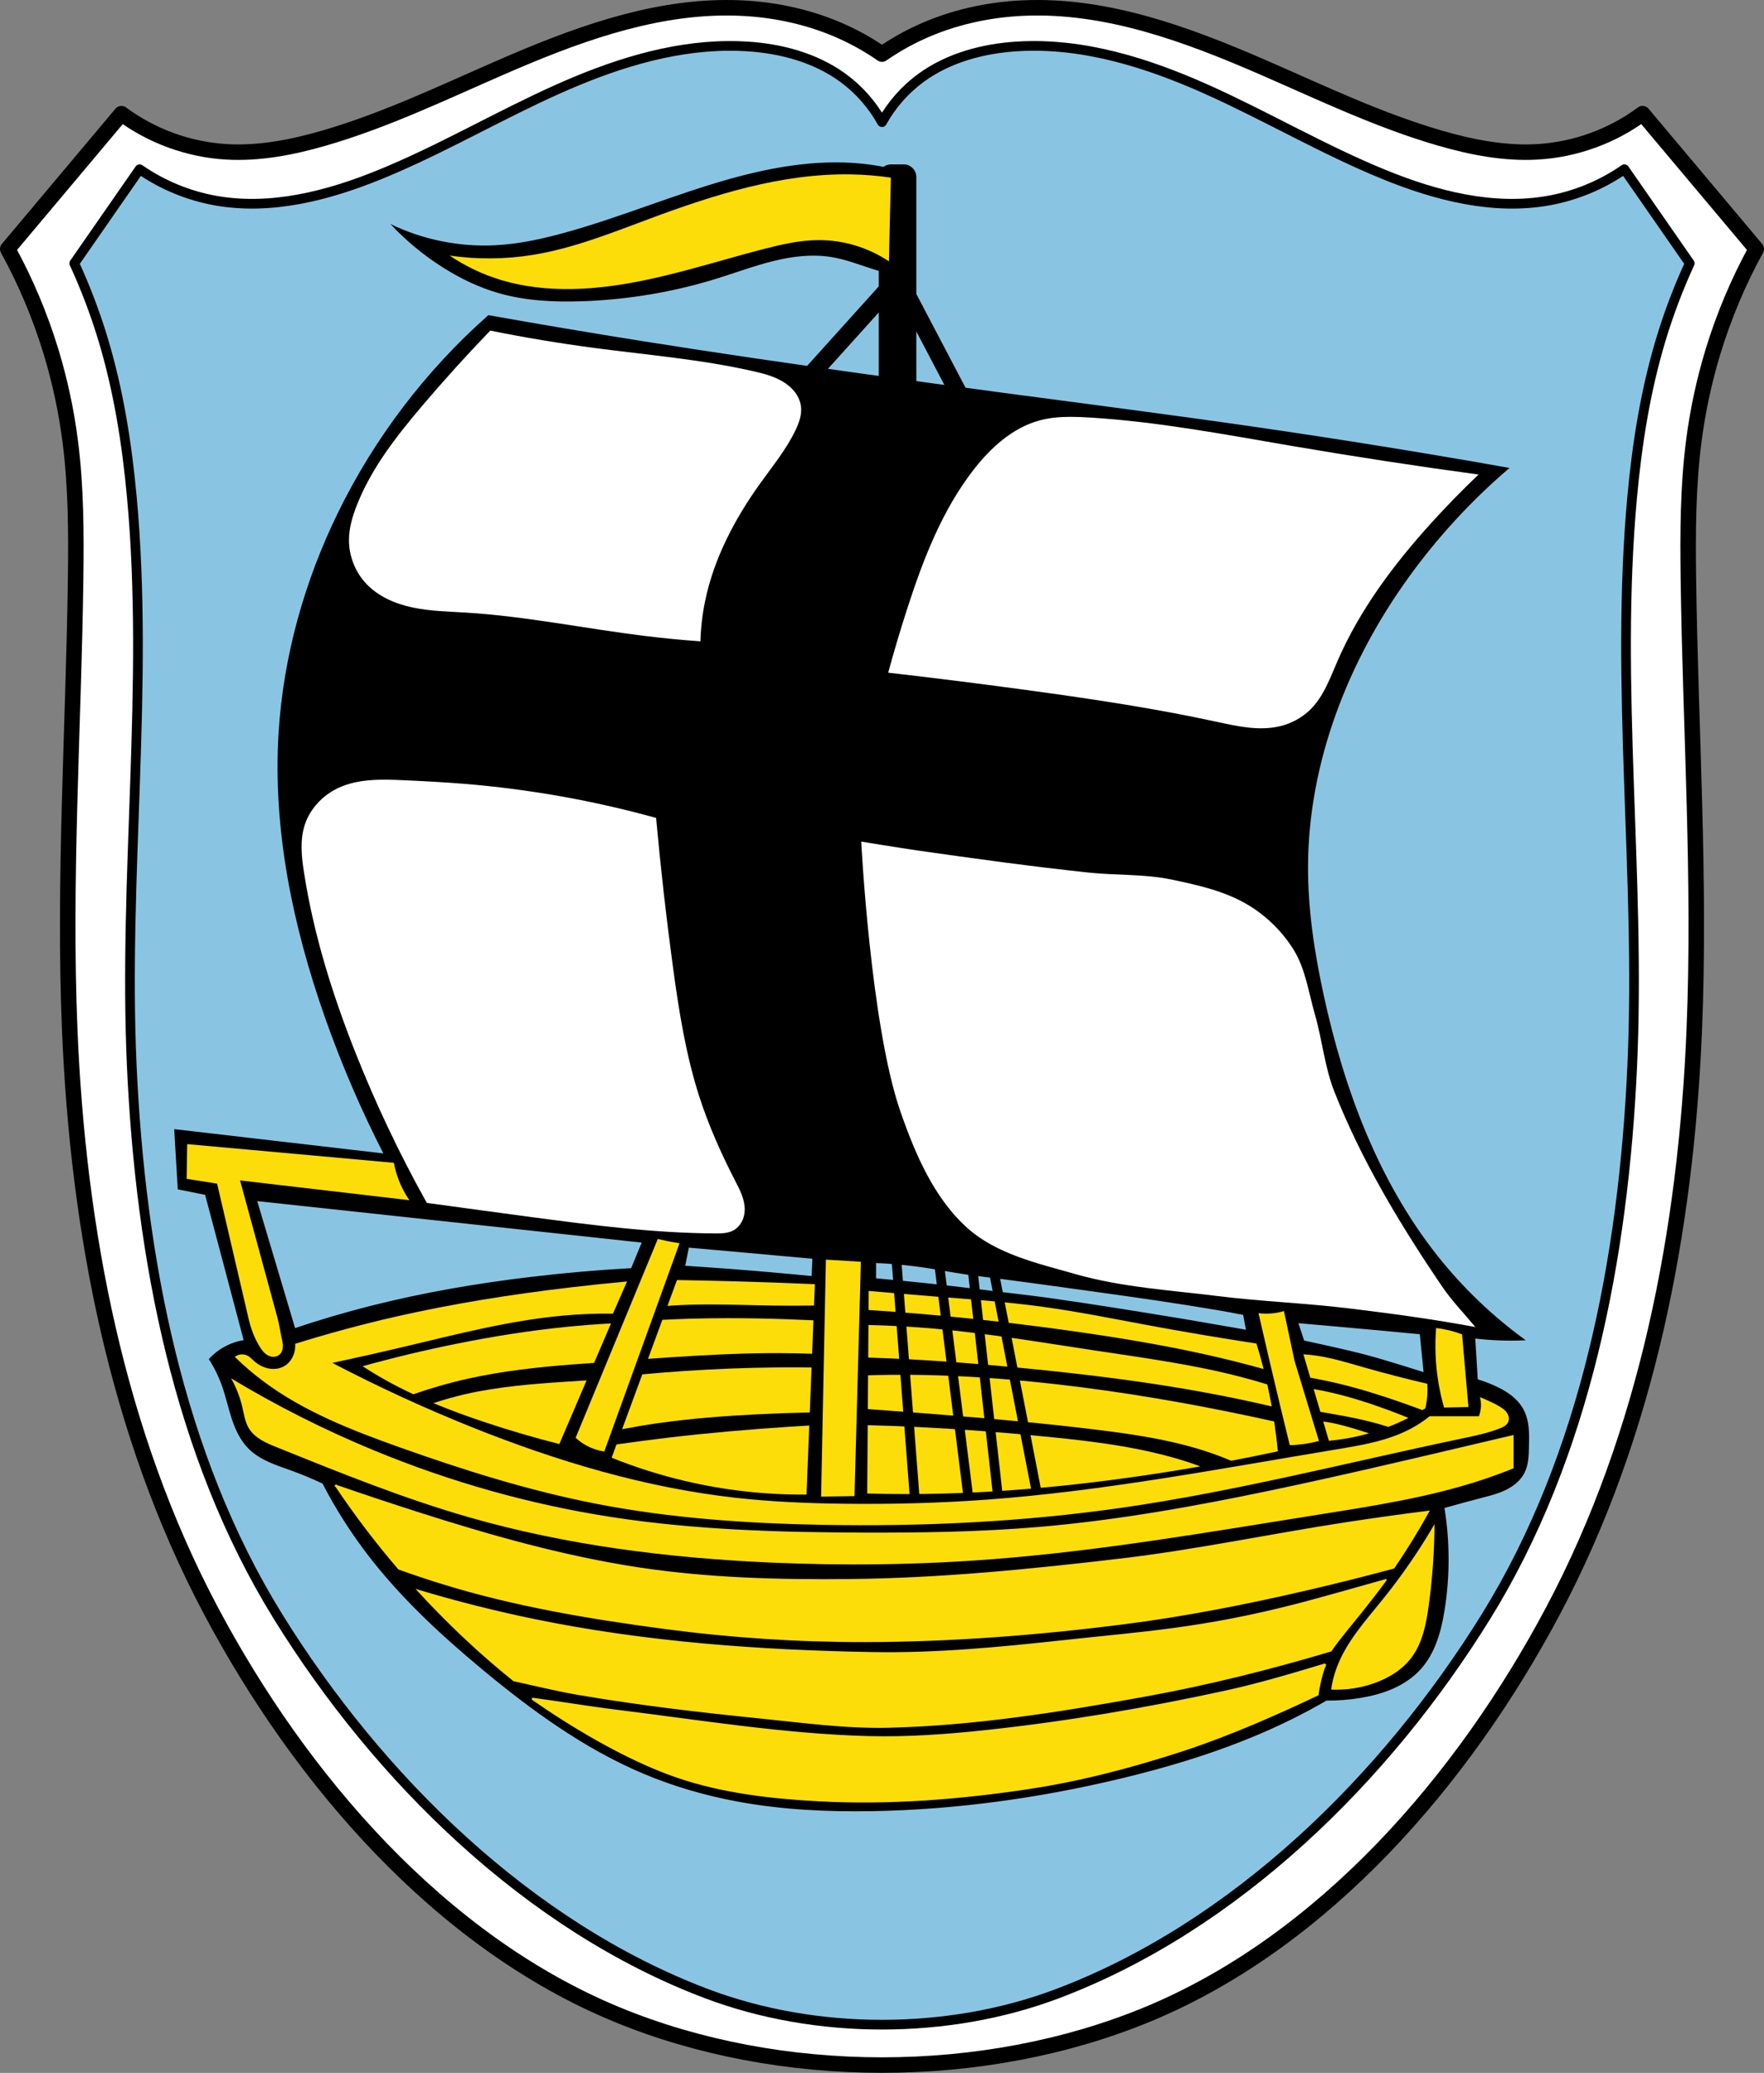 <?xml version="1.0" encoding="UTF-8" standalone="no"?>
<svg
   xmlns:dc="http://purl.org/dc/elements/1.1/"
   xmlns:cc="http://creativecommons.org/ns#"
   xmlns:rdf="http://www.w3.org/1999/02/22-rdf-syntax-ns#"
   xmlns:svg="http://www.w3.org/2000/svg"
   xmlns="http://www.w3.org/2000/svg"
   xmlns:sodipodi="http://sodipodi.sourceforge.net/DTD/sodipodi-0.dtd"
   xmlns:inkscape="http://www.inkscape.org/namespaces/inkscape"
   viewBox="0 0 910.562 1070.036"
   version="1.1"
   id="svg991"
   sodipodi:docname="Wappen_von_Hainsfarth.svg"
   inkscape:version="0.92.5 (2060ec1f9f, 2020-04-08)"
   width="910.562"
   height="1070.036">
  <rect x="0" y="0" width="910.562" height="1070.036" fill="#808080" stroke="none"/>
  <defs
     id="defs995">
    <inkscape:path-effect
       effect="spiro"
       id="path-effect1223"
       is_visible="true" />
    <inkscape:path-effect
       effect="spiro"
       id="path-effect1218"
       is_visible="true" />
    <inkscape:path-effect
       effect="spiro"
       id="path-effect1213"
       is_visible="true" />
    <inkscape:path-effect
       effect="spiro"
       id="path-effect1209"
       is_visible="true" />
    <inkscape:path-effect
       effect="spiro"
       id="path-effect1167"
       is_visible="true" />
    <inkscape:path-effect
       effect="spiro"
       id="path-effect1162"
       is_visible="true" />
    <inkscape:path-effect
       effect="spiro"
       id="path-effect1158"
       is_visible="true" />
    <inkscape:path-effect
       effect="spiro"
       id="path-effect1127"
       is_visible="true" />
    <inkscape:path-effect
       effect="spiro"
       id="path-effect1119"
       is_visible="true" />
    <inkscape:path-effect
       effect="spiro"
       id="path-effect1115"
       is_visible="true" />
    <inkscape:path-effect
       effect="spiro"
       id="path-effect1111"
       is_visible="true" />
    <inkscape:path-effect
       effect="spiro"
       id="path-effect1106"
       is_visible="true" />
    <inkscape:path-effect
       effect="spiro"
       id="path-effect1102"
       is_visible="true" />
    <inkscape:path-effect
       effect="spiro"
       id="path-effect1073"
       is_visible="true" />
    <inkscape:path-effect
       effect="spiro"
       id="path-effect1069"
       is_visible="true" />
    <inkscape:path-effect
       effect="spiro"
       id="path-effect1031"
       is_visible="true" />
    <inkscape:path-effect
       effect="spiro"
       id="path-effect1026"
       is_visible="true" />
    <inkscape:path-effect
       effect="spiro"
       id="path-effect1022"
       is_visible="true" />
    <inkscape:path-effect
       effect="spiro"
       id="path-effect983"
       is_visible="true" />
    <inkscape:path-effect
       effect="spiro"
       id="path-effect978"
       is_visible="true" />
    <inkscape:path-effect
       effect="spiro"
       id="path-effect973"
       is_visible="true" />
    <inkscape:path-effect
       effect="spiro"
       id="path-effect968"
       is_visible="true" />
    <inkscape:path-effect
       effect="spiro"
       id="path-effect963"
       is_visible="true" />
    <inkscape:path-effect
       effect="spiro"
       id="path-effect959"
       is_visible="true" />
    <inkscape:path-effect
       effect="spiro"
       id="path-effect921"
       is_visible="true" />
    <inkscape:path-effect
       effect="spiro"
       id="path-effect916"
       is_visible="true" />
    <inkscape:path-effect
       effect="spiro"
       id="path-effect911"
       is_visible="true" />
    <inkscape:path-effect
       effect="spiro"
       id="path-effect907"
       is_visible="true" />
    <inkscape:path-effect
       effect="spiro"
       id="path-effect2521"
       is_visible="true" />
    <inkscape:path-effect
       effect="spiro"
       id="path-effect2504"
       is_visible="true" />
    <inkscape:path-effect
       effect="spiro"
       id="path-effect2499"
       is_visible="true" />
    <inkscape:path-effect
       effect="spiro"
       id="path-effect2494"
       is_visible="true" />
    <inkscape:path-effect
       effect="spiro"
       id="path-effect2490"
       is_visible="true" />
    <inkscape:path-effect
       effect="spiro"
       id="path-effect2450"
       is_visible="true" />
    <inkscape:path-effect
       effect="spiro"
       id="path-effect2332"
       is_visible="true" />
    <inkscape:path-effect
       effect="spiro"
       id="path-effect2328"
       is_visible="true" />
    <inkscape:path-effect
       effect="spiro"
       id="path-effect1500"
       is_visible="true" />
    <inkscape:path-effect
       effect="spiro"
       id="path-effect1468"
       is_visible="true" />
    <inkscape:path-effect
       effect="spiro"
       id="path-effect1468-0"
       is_visible="true" />
    <inkscape:path-effect
       effect="spiro"
       id="path-effect1500-8"
       is_visible="true" />
    <inkscape:path-effect
       effect="spiro"
       id="path-effect2328-1"
       is_visible="true" />
    <inkscape:path-effect
       effect="spiro"
       id="path-effect2332-4"
       is_visible="true" />
    <inkscape:path-effect
       effect="spiro"
       id="path-effect2450-2"
       is_visible="true" />
  </defs>
  <sodipodi:namedview
     pagecolor="#ffffff"
     bordercolor="#666666"
     borderopacity="1"
     objecttolerance="10"
     gridtolerance="10"
     guidetolerance="10"
     inkscape:pageopacity="0"
     inkscape:pageshadow="2"
     inkscape:window-width="1920"
     inkscape:window-height="1046"
     id="namedview993"
     showgrid="false"
     inkscape:zoom="0.74109665"
     inkscape:cx="455.28117"
     inkscape:cy="535.01795"
     inkscape:window-x="-11"
     inkscape:window-y="-11"
     inkscape:window-maximized="1"
     inkscape:current-layer="svg991"
     inkscape:snap-midpoints="true"
     inkscape:snap-smooth-nodes="true"
     inkscape:snap-nodes="false"
     fit-margin-top="0"
     fit-margin-left="0"
     fit-margin-right="0"
     fit-margin-bottom="0" />
  <path
     style="fill:#ffffff;stroke:#000000;stroke-width:8;stroke-linecap:round;stroke-linejoin:round;stroke-miterlimit:4;stroke-dasharray:none;stroke-opacity:1"
     d="m 374.574,4.002 c -40.201,0.127 -79.261,14.779 -116.293,30.91 -29.915,13.031 -59.48,27.223 -90.814,36.326 -16.48,4.788 -33.599,8.157 -50.73,7.131 C 97.322,77.206 78.288,70.268 62.68,58.664 L 4,128.521 c 9.255,16.864 16.758,34.687 22.354,53.092 4.606,15.149 7.92,30.689 9.926,46.395 3.014,23.598 3.076,47.468 2.746,71.256 -1.074,77.469 -6.244,154.952 -3.035,232.361 4.293,103.569 24.231,208.089 72.797,299.666 46.351,87.401 118.469,170.977 209.572,208.588 84.374,34.833 189.47,34.833 273.844,0 91.103,-37.611 163.221,-121.186 209.572,-208.588 48.566,-91.577 68.504,-196.097 72.797,-299.666 3.208,-77.41 -1.962,-154.893 -3.035,-232.361 -0.33,-23.787 -0.268,-47.658 2.746,-71.256 2.006,-15.706 5.32,-31.246 9.926,-46.395 5.595,-18.405 13.099,-36.228 22.354,-53.092 l -58.68,-69.857 c -15.608,11.604 -34.642,18.542 -54.057,19.705 -17.131,1.026 -34.25,-2.343 -50.73,-7.131 -31.334,-9.103 -60.9,-23.295 -90.814,-36.326 -39.501,-17.207 -81.308,-32.73 -124.348,-30.738 -18.281,0.846 -36.472,4.914 -53.092,12.574 -6.829,3.147 -13.382,6.893 -19.561,11.178 -6.178,-4.285 -12.732,-8.03 -19.561,-11.178 -16.62,-7.66 -34.811,-11.728 -53.092,-12.574 -2.69,-0.125 -5.375,-0.18 -8.055,-0.172 z"
     id="path1466-2"
     inkscape:connector-curvature="0"
     sodipodi:nodetypes="ssssccccccsaasccccccsscscccss" />
  <path
     style="fill:#89c5e3;fill-opacity:1;stroke:none;stroke-width:5;stroke-linecap:round;stroke-linejoin:round;stroke-miterlimit:4;stroke-dasharray:none;stroke-opacity:1"
     d="m 375.655,23.695 c -30.43,0.249 -60.345,10.041 -88.236,22.561 -30.776,13.815 -59.978,31.049 -91.213,43.795 -26.928,10.989 -56.383,18.63 -85.01,13.492 C 97.194,101.03 83.749,95.467 72.065,87.351 l -33.734,48.576 c 5.841,12.681 10.805,25.766 14.844,39.131 8.025,26.56 12.368,54.118 14.898,81.748 8.922,97.437 -4.485,195.628 -0.057,293.373 4.477,98.824 23.881,200.952 75.508,284.318 51.736,83.543 129.409,160.019 221.35,194.701 56.392,21.272 124.42,21.272 180.812,0 91.941,-34.682 169.614,-111.158 221.35,-194.701 51.627,-83.367 71.031,-185.494 75.508,-284.318 4.428,-97.745 -8.977,-195.936 -0.055,-293.373 2.53,-27.63 6.873,-55.188 14.898,-81.748 4.038,-13.365 9.003,-26.45 14.844,-39.131 l -33.734,-48.576 c -11.683,8.116 -25.129,13.679 -39.131,16.191 -28.627,5.137 -58.081,-2.503 -85.01,-13.492 -31.234,-12.746 -60.436,-29.98 -91.213,-43.795 -30.776,-13.815 -64.019,-24.308 -97.695,-22.324 -17.706,1.043 -35.591,5.748 -49.928,16.191 -8.308,6.052 -15.27,13.942 -20.24,22.939 -4.971,-8.997 -11.932,-16.887 -20.24,-22.939 -14.336,-10.443 -32.22,-15.148 -49.926,-16.191 -3.157,-0.186 -6.311,-0.262 -9.459,-0.236 z"
     id="path1498-1-4"
     inkscape:connector-curvature="0"
     sodipodi:nodetypes="ccsscccccaaaacccccsscscccscc" />
  <rect
     style="opacity:1;fill:#000000;fill-opacity:1;fill-rule:evenodd;stroke:#000000;stroke-width:5;stroke-linecap:round;stroke-linejoin:round;stroke-miterlimit:4;stroke-dasharray:none;stroke-opacity:1;paint-order:stroke fill markers"
     id="rect2387-5"
     width="14.389"
     height="124.704"
     x="456.11"
     y="87.356"
     ry="3.773" />
  <path
     style="fill:#000000;stroke:#000000;stroke-width:9;stroke-linecap:round;stroke-linejoin:round;stroke-miterlimit:4;stroke-dasharray:none;stroke-opacity:1"
     d="m 466.072,148.232 35.05,66.779"
     id="path2389-2"
     inkscape:connector-curvature="0" />
  <path
     style="fill:#000000;stroke:#000000;stroke-width:9;stroke-linecap:round;stroke-linejoin:round;stroke-miterlimit:4;stroke-dasharray:none;stroke-opacity:1"
     d="m 407.778,205.419 53.866,-59.769"
     id="path2391-6"
     inkscape:connector-curvature="0" />
  <path
     style="fill:none;stroke:#000000;stroke-width:5;stroke-linecap:round;stroke-linejoin:round;stroke-miterlimit:4;stroke-dasharray:none;stroke-opacity:1"
     d="m 375.655,23.695 c -30.43,0.249 -60.345,10.041 -88.236,22.561 -30.776,13.815 -59.978,31.049 -91.213,43.795 -26.928,10.989 -56.383,18.63 -85.01,13.492 C 97.194,101.03 83.749,95.467 72.065,87.352 l -33.734,48.576 c 5.841,12.681 10.805,25.766 14.844,39.131 8.025,26.56 12.368,54.118 14.898,81.748 8.922,97.437 -4.485,195.628 -0.057,293.373 4.477,98.824 23.881,200.952 75.508,284.318 51.736,83.543 129.409,160.019 221.35,194.701 56.392,21.272 124.42,21.272 180.812,0 91.941,-34.682 169.614,-111.158 221.35,-194.701 51.627,-83.367 71.031,-185.494 75.508,-284.318 4.428,-97.745 -8.977,-195.936 -0.055,-293.373 2.53,-27.63 6.873,-55.188 14.898,-81.748 4.038,-13.365 9.003,-26.45 14.844,-39.131 l -33.734,-48.576 c -11.683,8.116 -25.129,13.679 -39.131,16.191 -28.627,5.137 -58.081,-2.503 -85.01,-13.492 -31.234,-12.746 -60.436,-29.98 -91.213,-43.795 -30.776,-13.815 -64.019,-24.308 -97.695,-22.324 -17.706,1.043 -35.591,5.748 -49.928,16.191 -8.308,6.052 -15.27,13.942 -20.24,22.939 -4.971,-8.997 -11.932,-16.887 -20.24,-22.939 -14.336,-10.443 -32.22,-15.148 -49.926,-16.191 -3.157,-0.186 -6.311,-0.262 -9.459,-0.236 z"
     id="path1498-1"
     inkscape:connector-curvature="0"
     sodipodi:nodetypes="ccsscccccaaaacccccsscscccscc" />
  <path
     transform="translate(1089.961,0.564)"
     style="fill:#000000;stroke:none;stroke-width:1px;stroke-linecap:butt;stroke-linejoin:miter;stroke-opacity:1"
     d="m -888.469,115.065 c 8.259,8.819 17.675,16.554 27.931,22.943 8.615,5.367 17.854,9.798 27.598,12.635 13.981,4.071 28.732,4.793 43.285,4.307 23.62,-0.789 47.14,-4.709 69.712,-11.712 9.676,-3.002 19.187,-6.569 29.019,-9.01 9.832,-2.44 20.111,-3.735 30.109,-2.1 6.646,1.087 13.006,3.438 19.401,5.547 5.163,1.703 10.375,3.256 15.628,4.655 l 1.33,-54.532 c -5.238,-1.464 -10.574,-2.576 -15.961,-3.325 -24.336,-3.384 -49.158,0.696 -72.82,7.315 -28.967,8.104 -56.777,19.984 -85.788,27.931 -11.535,3.16 -23.303,5.7 -35.246,6.318 -18.604,0.961 -37.434,-2.851 -54.199,-10.973 z"
     id="path2326-7"
     inkscape:connector-curvature="0"
     inkscape:path-effect="#path-effect2328-1"
     inkscape:original-d="m -888.46881,115.06492 c 0,0 17.7131,16.55839 27.9309,22.94324 8.58034,5.36164 17.83185,9.99267 27.5984,12.63541 13.99633,3.78728 28.7938,4.79472 43.28528,4.30706 23.54972,-0.79249 46.51342,-7.58452 69.71209,-11.71235 19.74411,-3.51315 39.09538,-12.03947 59.12804,-11.10967 6.71884,0.31185 12.94415,3.66244 19.4008,5.54704 5.2178,1.523 15.62801,4.65515 15.62801,4.65515 l 1.33004,-54.531766 c 0,0 -10.53364,-3.039188 -15.96052,-3.325108 -24.36167,-1.283519 -48.9474,2.290878 -72.81986,7.315237 -29.42866,6.193755 -56.62021,20.605507 -85.78778,27.930907 -11.57645,2.90741 -23.31094,6.45133 -35.24615,6.3177 -18.43179,-0.20637 -54.19925,-10.97285 -54.19925,-10.97285 z"
     sodipodi:nodetypes="caaaaaaccaaaac" />
  <path
     transform="translate(1089.961,0.564)"
     style="fill:#fcdd09;stroke:none;stroke-width:1px;stroke-linecap:butt;stroke-linejoin:miter;stroke-opacity:1;fill-opacity:1"
     d="m -857.878,131.358 c 8.164,5.518 17.166,9.794 26.601,12.635 11.603,3.494 23.795,4.807 35.911,4.655 33.942,-0.425 66.564,-12.092 99.421,-20.616 9.374,-2.432 18.912,-4.627 28.596,-4.655 12.81,-0.037 25.605,3.837 36.244,10.973 l 0.998,-43.226 c -6.828,-0.989 -13.718,-1.544 -20.616,-1.663 -35.735,-0.612 -70.584,10.467 -104.076,22.943 -19.714,7.344 -39.416,15.267 -60.184,18.621 -14.17,2.288 -28.69,2.401 -42.894,0.333 z"
     id="path2330-8"
     inkscape:connector-curvature="0"
     inkscape:path-effect="#path-effect2332-4"
     inkscape:original-d="m -857.87782,131.35795 c 0,0 17.18368,9.86434 26.60086,12.63541 11.57963,3.40738 23.84924,5.111 35.91117,4.65515 33.82107,-1.27819 66.14014,-14.45925 99.42072,-20.61567 9.49634,-1.75668 18.9597,-5.29499 28.59593,-4.65515 12.59503,0.83631 36.24367,10.97285 36.24367,10.97285 l 0.99754,-43.226398 c 0,0 -13.73752,-2.132738 -20.61567,-1.662554 -35.44221,2.422799 -69.73142,13.861502 -104.07588,22.943242 -20.30192,5.36846 -39.43293,15.40147 -60.18445,18.62061 -14.12939,2.19187 -42.89389,0.33251 -42.89389,0.33251 z"
     sodipodi:nodetypes="caaaaccaaac" />
  <path
     style="fill:#000000;stroke:#000000;stroke-width:1px;stroke-linecap:butt;stroke-linejoin:miter;stroke-opacity:1"
     d="M 252.238 163.217 C 220.207 191.579 193.802 226.271 174.996 264.699 C 157.636 300.174 146.732 338.928 144.301 378.348 C 141.231 428.117 151.635 477.969 168.197 525.002 C 176.763 549.326 186.981 573.068 198.758 596.01 L 90.447 583.426 L 92.244 613.537 L 106.291 616.35 L 126.4 692.186 C 124.095 692.527 121.829 693.132 119.66 693.984 C 115.41 695.654 111.539 698.286 108.424 701.625 C 111.191 705.993 113.458 710.676 115.166 715.557 C 117.094 721.066 118.304 726.801 120.141 732.342 C 121.977 737.883 124.521 743.337 128.648 747.465 C 131.588 750.404 135.226 752.563 139.014 754.275 C 142.801 755.988 146.763 757.282 150.67 758.701 C 156.163 760.697 161.565 762.946 166.85 765.441 C 173.53 778.384 181.36 790.733 190.219 802.295 C 207.264 824.541 227.979 843.72 249.543 861.619 C 274.895 882.662 301.885 902.282 332.236 915.1 C 347.812 921.677 364.149 926.402 380.773 929.48 C 403.702 933.726 427.119 934.841 450.434 934.424 C 493.267 933.657 535.951 927.74 577.621 917.797 C 608.053 910.535 638.098 901.077 666.156 887.236 C 672.409 884.152 678.555 880.852 684.582 877.348 C 690.449 877.405 696.32 876.954 702.109 876 C 707.873 875.05 713.583 873.593 718.92 871.217 C 724.257 868.841 729.224 865.522 733.121 861.17 C 740.421 853.016 743.451 841.932 745.178 831.125 C 747.98 813.584 747.941 795.593 745.062 778.064 C 751.696 776.175 758.353 774.364 765.029 772.633 C 769.161 771.561 773.335 770.508 777.164 768.623 C 780.993 766.738 784.506 763.925 786.449 760.125 C 788.527 756.06 788.631 751.312 788.734 746.748 C 788.806 743.583 788.899 740.409 788.6 737.258 C 788.3 734.106 787.596 730.958 786.152 728.141 C 784.617 725.146 782.284 722.605 779.617 720.553 C 776.95 718.5 773.95 716.916 770.871 715.557 C 768.094 714.33 765.241 713.278 762.332 712.41 L 760.984 690.389 C 765.28 690.91 769.598 691.255 773.922 691.424 C 777.997 691.583 782.078 691.585 786.152 691.43 C 769.502 679.217 754.495 664.767 741.66 648.592 C 710.909 609.836 693.294 562.11 682.785 513.766 C 678.032 491.897 674.623 469.631 674.695 447.252 C 674.868 393.561 695.378 341.11 726.828 297.594 C 741.643 277.095 758.879 258.347 778.062 241.865 C 735.48 234.301 692.777 227.408 649.977 221.191 C 605.842 214.781 561.608 209.09 517.398 203.215 C 493.12 199.989 468.849 196.708 444.592 193.328 C 407.094 188.104 369.627 182.644 332.236 176.699 C 305.53 172.453 278.861 167.958 252.238 163.217 z M 132.082 619.443 L 331.951 641.006 L 326.146 655.105 C 308.688 656.071 291.26 657.592 273.898 659.666 C 246.124 662.984 218.494 667.721 191.379 674.594 C 178.106 677.958 164.962 681.833 151.986 686.205 L 132.082 619.443 z M 355.172 643.494 L 419.861 649.299 L 419.445 659.252 C 405.223 657.851 390.984 656.607 376.734 655.52 C 368.859 654.919 360.982 654.366 353.1 653.861 L 355.172 643.494 z M 451.713 651.461 C 458.534 651.714 465.339 652.344 472.113 653.162 C 481.29 654.271 490.351 656.198 499.502 657.506 C 505.149 658.313 510.822 658.925 516.479 659.666 C 526.914 661.034 537.347 662.433 547.771 663.887 C 569.698 666.944 591.645 669.875 613.51 673.35 C 623.07 674.869 632.627 676.432 642.121 678.326 L 643.779 687.035 C 631.748 684.997 619.747 682.788 607.705 680.814 C 585.504 677.175 563.292 673.567 541.012 670.447 C 533.264 669.363 525.489 668.489 517.723 667.545 C 505.421 666.05 493.124 664.501 480.803 663.172 C 471.116 662.127 461.417 661.196 451.713 660.34 L 451.713 651.461 z M 669.49 682.473 C 669.49 682.473 697.414 684.925 711.371 686.205 C 718.698 686.877 733.348 688.277 733.348 688.277 L 735.422 709.012 C 735.422 709.012 715.336 702.596 705.15 699.889 C 694.457 697.047 672.807 692.424 672.807 692.424 L 669.49 682.473 z "
     id="path2448-2" />
  <path
     inkscape:connector-curvature="0"
     style="fill:#fcdd09;stroke:none;stroke-width:1px;stroke-linecap:butt;stroke-linejoin:miter;stroke-opacity:1;fill-opacity:1"
     d="m 448.416,666.39 -0.072,9.836 c 7.718,0.504 15.433,1.066 23.141,1.699 29.315,2.41 58.551,5.761 87.658,9.996 23.821,3.466 47.574,7.526 70.998,13.07 7.413,1.754 14.786,3.674 22.123,5.723 -1.12,-4.413 -2.335,-8.801 -3.67,-13.154 -19.188,-2.941 -38.328,-6.188 -57.412,-9.74 -17.567,-3.269 -35.098,-6.798 -52.801,-9.227 -18.709,-2.566 -37.563,-3.897 -56.389,-5.383 -11.197,-0.884 -22.389,-1.825 -33.576,-2.82 z m -0.129,17.576 -0.125,16.818 c 4.101,0.13 8.202,0.283 12.301,0.465 23.111,1.024 46.179,2.871 69.203,5.125 31.156,3.051 62.261,6.851 93.041,12.561 11.297,2.095 22.545,4.452 33.734,7.059 -0.593,-3.304 -1.239,-6.599 -1.951,-9.879 -0.106,-0.489 -0.225,-0.976 -0.334,-1.465 -4.558,-1.408 -9.146,-2.718 -13.764,-3.918 -24.634,-6.401 -49.932,-9.788 -75.1,-13.584 -27.544,-4.155 -55.04,-8.817 -82.787,-11.277 -11.381,-1.009 -22.796,-1.639 -34.219,-1.904 z m 20.424,25.713 c -3.091,-0.016 -6.182,-0.008 -9.273,0.027 -3.781,0.043 -7.562,0.128 -11.342,0.25 l -0.129,17.434 c 13.567,0.974 27.131,1.985 40.689,3.078 26.186,2.111 52.362,4.445 78.432,7.689 21.036,2.618 42.182,5.875 62.027,13.328 2.142,0.804 4.26,1.669 6.363,2.568 8.063,-1.536 16.111,-3.155 24.137,-4.875 -0.484,-5.15 -1.119,-10.287 -1.889,-15.402 -8.408,-1.871 -16.833,-3.665 -25.279,-5.359 -32.723,-6.565 -65.726,-11.801 -98.936,-15.123 -21.534,-2.154 -43.162,-3.501 -64.801,-3.615 z m -20.805,25.994 -0.26,35.291 c 13.495,0.377 27.003,0.377 40.498,0 32.856,-0.918 65.627,-4.068 98.166,-8.713 11.126,-1.588 22.226,-3.362 33.297,-5.299 -1.27,-0.465 -2.54,-0.928 -3.82,-1.365 -23.904,-8.165 -49.194,-11.335 -74.33,-13.842 -22.68,-2.262 -45.414,-4.024 -68.18,-5.127 -8.454,-0.41 -16.911,-0.717 -25.371,-0.945 z"
     id="path1207-2" />
  <path
     style="fill:none;stroke:#000000;stroke-width:5;stroke-linecap:round;stroke-linejoin:miter;stroke-miterlimit:4;stroke-dasharray:none;stroke-opacity:1"
     d="m 461.9,639.499 10.217,133.105 v 0"
     id="path2560-7"
     inkscape:connector-curvature="0"
     sodipodi:nodetypes="ccc" />
  <path
     style="fill:none;stroke:#000000;stroke-width:5;stroke-linecap:round;stroke-linejoin:miter;stroke-miterlimit:4;stroke-dasharray:none;stroke-opacity:1"
     d="m 484.037,646.594 15.893,126.861"
     id="path2562-6"
     inkscape:connector-curvature="0" />
  <path
     style="fill:none;stroke:#000000;stroke-width:5;stroke-linecap:round;stroke-linejoin:miter;stroke-miterlimit:4;stroke-dasharray:none;stroke-opacity:1"
     d="m 501.349,649.149 13.623,121.753"
     id="path2564-4"
     inkscape:connector-curvature="0" />
  <path
     style="fill:none;stroke:#000000;stroke-width:5;stroke-linecap:round;stroke-linejoin:miter;stroke-miterlimit:4;stroke-dasharray:none;stroke-opacity:1"
     d="M 512.417,653.406 535.122,770.333"
     id="path2566-2"
     inkscape:connector-curvature="0" />
  <path
     inkscape:connector-curvature="0"
     style="fill:#ffffff;stroke:none;stroke-width:1px;stroke-linecap:butt;stroke-linejoin:miter;stroke-opacity:1"
     d="m 253.074,170.66 c -12.156,12.598 -23.91,25.587 -35.232,38.939 -13.293,15.676 -26.179,32.167 -33.686,51.301 -2.212,5.638 -3.952,11.559 -4.018,17.615 -0.09,8.392 3.193,16.774 8.963,22.869 6.28,6.634 15.105,10.369 24.047,12.238 8.942,1.869 18.136,2.041 27.254,2.596 31.014,1.887 61.565,8.26 92.404,12.053 9.554,1.175 19.138,2.102 28.74,2.781 0.201,-7.06 1.03,-14.1 2.473,-21.014 4.591,-21.994 15.326,-42.322 28.432,-60.572 6.427,-8.949 13.498,-17.558 18.234,-27.506 1.797,-3.773 3.267,-7.902 2.781,-12.053 -0.311,-2.658 -1.427,-5.19 -3.025,-7.336 -1.598,-2.146 -3.668,-3.916 -5.938,-5.334 -4.665,-2.915 -10.089,-4.336 -15.451,-5.562 -27.01,-6.179 -54.737,-8.419 -82.205,-12.053 -18.018,-2.384 -35.956,-5.374 -53.773,-8.963 z m 299.678,44.512 c -5.437,-8.7e-4 -10.85,0.435 -16.086,1.844 -13.991,3.764 -25.316,14.116 -34.189,25.568 -16.1,20.78 -25.779,45.756 -33.895,70.76 -3.64,11.215 -7.01,22.516 -10.107,33.893 25.207,2.891 50.38,6.064 75.516,9.516 31.37,4.308 62.707,9.055 93.654,15.756 10.877,2.355 22.173,4.954 33,2.379 5.898,-1.403 11.446,-4.359 15.758,-8.621 6.831,-6.752 10.154,-16.162 13.975,-24.975 11.487,-26.499 29.065,-49.953 48.461,-71.354 7.814,-8.622 15.948,-16.955 24.379,-24.975 -32.39,-4.395 -64.703,-9.351 -96.922,-14.865 -34.445,-5.895 -68.881,-12.44 -103.762,-14.568 -3.247,-0.198 -6.519,-0.357 -9.781,-0.357 z M 199.637,402.478 c -8.655,-0.081 -17.304,0.647 -25.061,4.291 -8.014,3.765 -14.611,10.726 -17.307,19.16 -2.533,7.925 -1.591,16.502 -0.309,24.723 4.931,31.606 14.515,62.345 26.27,92.096 10.608,26.847 23.005,52.987 37.084,78.188 18.227,2.52 36.461,4.991 54.701,7.416 31.289,4.159 62.694,8.187 94.258,8.346 3.168,0.016 6.483,-0.042 9.271,-1.545 1.851,-0.997 3.352,-2.595 4.342,-4.449 0.99,-1.854 1.478,-3.957 1.529,-6.059 0.065,-2.684 -0.568,-5.348 -1.514,-7.861 -0.946,-2.513 -2.2,-4.896 -3.43,-7.283 -7.235,-14.05 -13.702,-28.531 -18.543,-43.574 -6.997,-21.742 -10.533,-44.429 -13.598,-67.062 -3.45,-25.479 -6.336,-51.035 -8.654,-76.643 -32.414,-8.981 -65.679,-14.887 -99.203,-17.615 -10.389,-0.845 -20.8,-1.386 -31.213,-1.854 -2.854,-0.128 -5.74,-0.246 -8.625,-0.273 z m 244.918,31.959 c 0,0 4.839,94.878 20.182,139.172 7.624,22.011 17.456,45.105 34.898,60.545 15.048,13.32 36.172,18.048 55.502,23.547 23.87,6.79 48.952,8.3 73.58,11.352 22.352,2.769 44.912,3.612 67.273,6.307 21.942,2.644 43.861,5.621 65.592,9.672 -5.784,-6.977 -12.152,-13.523 -17.238,-21.023 -21.491,-31.691 -41.529,-64.912 -55.579,-100.532 -5.022,-12.732 -6.209,-26.673 -10.015,-39.819 -3.249,-11.222 -4.813,-23.347 -10.932,-33.299 -5.606,-9.117 -13.609,-17.062 -22.703,-22.705 -12.089,-7.501 -26.513,-10.748 -40.443,-13.639 -14.021,-2.909 -28.569,-2.082 -42.809,-3.6 -29.369,-3.13 -58.639,-7.167 -87.877,-11.352 -9.831,-1.407 -29.432,-4.625 -29.432,-4.625 z"
     id="path905-0"
     sodipodi:nodetypes="csscsssscsssscscsccscscsscssscsscsccsscsccccscsscssscaaaaacaaaaaaaac" />
  <path
     inkscape:connector-curvature="0"
     style="fill:#fcdd09;stroke:none;stroke-width:1px;stroke-linecap:butt;stroke-linejoin:miter;stroke-opacity:1;fill-opacity:1"
     d="m 96.625,590.605 -0.275,17.92 15.715,2.48 16.266,69.752 c 1.149,4.929 2.88,9.739 5.516,14.061 0.601,0.985 1.232,1.956 1.992,2.824 0.76,0.868 1.655,1.635 2.693,2.139 0.925,0.449 1.964,0.681 2.99,0.605 1.026,-0.076 2.037,-0.469 2.801,-1.158 0.631,-0.568 1.079,-1.322 1.348,-2.127 0.269,-0.805 0.362,-1.661 0.342,-2.51 -0.04,-1.697 -0.519,-3.349 -0.863,-5.012 -0.647,-3.126 -1.091,-6.295 -1.93,-9.375 l -19.299,-70.854 87.396,10.201 c -2.244,-3.258 -4.1,-6.783 -5.516,-10.477 -1.094,-2.857 -1.925,-5.814 -2.48,-8.822 z m 242.934,48.957 -42.418,102.627 c 1.732,1.604 3.667,2.988 5.746,4.105 2.809,1.51 5.878,2.533 9.031,3.01 l 38.861,-107.553 c -2.107,-0.31 -4.207,-0.674 -6.295,-1.094 -1.649,-0.331 -3.291,-0.697 -4.926,-1.096 z m 86.754,10.674 -2.463,122.33 17.24,-0.273 3.285,-120.963 z m 236.451,26.545 c -1.699,0.508 -3.442,0.876 -5.201,1.096 -2.632,0.329 -5.304,0.329 -7.936,0 3.645,15.986 7.386,31.951 11.221,47.893 1.625,6.755 3.267,13.506 4.926,20.252 2.288,-0.061 4.573,-0.246 6.842,-0.549 2.768,-0.37 5.511,-0.917 8.209,-1.641 L 668.237,702.507 Z m 78.543,8.758 c -0.36,4.55 -0.451,9.122 -0.273,13.684 0.361,9.253 1.833,18.463 4.377,27.367 l 12.59,-0.273 -3.285,-37.492 c -2.319,-0.89 -4.697,-1.622 -7.115,-2.189 -2.074,-0.487 -4.176,-0.854 -6.293,-1.096 z m -0.822,101.258 c -7.864,13.504 -16.745,26.415 -26.545,38.588 -9.074,11.271 -19.139,22.253 -24.084,35.852 -1.288,3.541 -2.206,7.215 -2.736,10.945 7.508,0.335 15.08,-0.785 22.168,-3.283 7.533,-2.654 14.664,-7.001 19.43,-13.41 5.621,-7.56 7.473,-17.214 8.758,-26.547 1.923,-13.963 2.928,-28.051 3.01,-42.145 z"
     id="path957-6" />
  <path
     inkscape:connector-curvature="0"
     style="fill:#fcdd09;fill-opacity:1;stroke:#fcdd09;stroke-width:1px;stroke-linecap:butt;stroke-linejoin:miter;stroke-opacity:1"
     d="m 173.42,766.933 c 9.981,14.897 20.854,29.194 32.523,42.809 7.519,2.698 15.097,5.228 22.73,7.584 37.23,11.491 75.844,17.939 114.408,23.066 34.213,4.549 68.808,6.818 103.322,6.77 44.394,-0.062 88.83,-3.502 132.873,-9.076 32.585,-4.124 64.881,-10.52 96.879,-17.99 14.465,-3.377 28.871,-7.006 43.215,-10.865 6.354,-9.347 12.303,-18.971 17.789,-28.854 -14.398,1.811 -28.772,3.821 -43.115,6.027 -38.369,5.904 -76.422,13.981 -114.973,18.545 -46.633,5.521 -93.516,10.181 -140.473,10.662 -36.369,0.373 -72.986,-0.571 -108.945,-6.027 -38.909,-5.904 -76.99,-16.727 -114.51,-28.742 -13.962,-4.471 -27.872,-9.108 -41.725,-13.908 z m 541.756,48.761 c -8.425,2.42 -36.38,10.244 -44.866,12.442 -49.893,12.922 -80.893,14.592 -121.716,19.052 -32.545,3.555 -65.29,6.694 -98.024,6.122 -58.549,-1.023 -117.399,-5.248 -174.842,-17.068 -20.085,-4.133 -39.984,-9.159 -59.627,-15.045 11.52,12.562 23.736,24.484 36.594,35.674 4.122,3.588 8.329,7.094 12.604,10.521 10.362,2.239 22.121,5.155 33.309,7.063 30.955,5.279 62.18,8.961 93.424,12.107 22.246,2.24 44.552,5.366 66.904,4.813 44.564,-1.103 88.892,-8.206 132.75,-16.184 32.15,-5.848 64.43,-13.955 95.258,-23.164 3.769,-5.684 11.186,-14.385 15.448,-19.727 3.67,-4.6 9.336,-11.838 12.785,-16.606 z m -31.024,43.432 c -16.993,5.123 -34.023,10.232 -51.361,14.02 -40.729,8.896 -81.948,15.896 -123.396,20.373 -20.286,2.191 -40.734,3.692 -61.131,3.154 -43.473,-1.146 -86.595,-8.257 -129.756,-13.577 -14.642,-1.805 -30.911,-4.546 -43.819,-6.221 19.144,13.357 48.113,31.164 74.967,40.331 23.46,8.009 48.611,10.865 73.367,12.172 36.131,1.906 72.584,-0.966 108.356,-6.397 27.136,-4.12 53.856,-11.202 79.934,-19.762 23.6,-7.747 48.77,-18.91 68.864,-28.465 0.443,-3.959 1.805,-9.981 3.207,-13.709 0.243,-0.646 0.501,-1.285 0.77,-1.918 z"
     id="path1020-9"
     sodipodi:nodetypes="ccsaaasccsaaasccsaascccaaaacsccaaaacaaaaccc" />
  <path
     inkscape:connector-curvature="0"
     style="fill:#fcdd09;stroke:none;stroke-width:1px;stroke-linecap:butt;stroke-linejoin:miter;stroke-opacity:1;fill-opacity:1"
     d="m 323.68,661.494 c -9.877,0.912 -19.743,1.951 -29.594,3.115 -30.161,3.564 -60.203,8.309 -89.814,15.055 -17.482,3.982 -34.805,8.66 -51.916,14.018 0.202,2.505 -0.346,5.065 -1.557,7.268 -0.775,1.409 -1.822,2.679 -3.115,3.635 -1.926,1.425 -4.354,2.108 -6.75,2.076 -3.646,-0.048 -7.157,-1.709 -9.863,-4.152 -1.006,-0.908 -1.932,-1.935 -3.115,-2.596 -1.044,-0.582 -2.261,-0.849 -3.453,-0.758 -1.192,0.092 -2.352,0.54 -3.295,1.275 4.551,4.464 9.397,8.627 14.498,12.449 20.977,15.718 45.779,25.398 70.471,34.195 33.164,11.816 66.856,22.412 101.41,29.154 38.432,7.499 77.661,10.178 116.811,10.902 51.701,0.957 103.524,-1.476 154.709,-8.826 59.241,-8.507 117.318,-23.543 175.896,-35.811 6.533,-1.368 13.115,-2.715 19.309,-5.203 0.822,-0.33 1.643,-0.684 2.379,-1.178 0.736,-0.494 1.39,-1.139 1.775,-1.938 0.381,-0.79 0.481,-1.701 0.344,-2.566 -0.137,-0.866 -0.503,-1.687 -1.004,-2.406 -1.001,-1.439 -2.499,-2.452 -4.014,-3.334 -2.007,-1.169 -4.107,-2.17 -6.229,-3.115 -1.204,-0.536 -2.416,-1.055 -3.635,-1.557 0.397,1.522 0.573,3.1 0.52,4.672 -0.06,1.772 -0.414,3.533 -1.039,5.191 h -25.439 c -2.914,2.359 -6.046,4.448 -9.344,6.23 -12.023,6.498 -25.812,8.747 -39.295,10.98 -59.928,9.926 -119.727,21.467 -180.311,25.881 -24.516,1.786 -49.112,2.398 -73.691,2.086 -18.735,-0.238 -37.482,-1.014 -56.1,-3.125 -46.606,-5.285 -91.961,-18.894 -135.5,-36.342 -24.592,-9.855 -48.688,-20.949 -72.164,-33.227 12.317,-2.633 24.606,-5.402 36.861,-8.307 27.138,-6.431 54.254,-13.547 82.027,-16.094 8.627,-0.791 17.294,-1.137 25.957,-1.037 z m -204.373,50.043 c 2.618,4.637 4.57,9.648 5.779,14.834 0.87,3.734 1.395,7.657 3.383,10.936 1.524,2.513 3.826,4.482 6.34,6.004 2.514,1.522 5.252,2.629 7.977,3.73 32.663,13.2 65.392,26.441 99.252,36.168 50.521,14.513 103.068,21.045 155.58,23.389 38.167,1.704 76.441,1.22 114.533,-1.719 56.298,-4.344 112.023,-14.032 167.787,-22.906 28.949,-4.607 58.096,-9.036 85.898,-18.324 5.214,-1.742 10.372,-3.652 15.463,-5.727 v -4.01 -13.17 c -6.49,1.526 -12.981,3.052 -19.471,4.58 -35.249,8.3 -70.496,16.634 -105.941,24.053 -39.743,8.318 -79.797,15.494 -120.258,18.896 -30.079,2.53 -60.296,2.966 -90.48,2.863 -43.264,-0.148 -86.662,-1.412 -129.42,-8.016 -42.027,-6.491 -83.24,-18.136 -122.549,-34.359 -25.512,-10.53 -50.23,-22.984 -73.873,-37.223 z"
     id="path1067-5" />
  <path
     inkscape:connector-curvature="0"
     style="fill:#fcdd09;stroke:none;stroke-width:1px;stroke-linecap:butt;stroke-linejoin:miter;stroke-opacity:1;fill-opacity:1"
     d="m 349.455,660.767 -4.914,13.355 c 0.717,-0.055 1.434,-0.116 2.152,-0.164 6.621,-0.445 13.251,-0.592 19.885,-0.588 11.057,0.006 22.125,0.431 33.184,0.588 6.807,0.097 13.616,0.08 20.424,-0.025 l 0.436,-11.018 c -14.311,-0.632 -28.626,-1.145 -42.945,-1.535 -9.406,-0.257 -18.813,-0.461 -28.221,-0.613 z m 26.113,19.682 c -6.251,0.005 -12.503,0.086 -18.752,0.258 -4.975,0.137 -9.947,0.351 -14.918,0.602 l -7.41,20.139 c 3.864,-0.27 7.727,-0.549 11.592,-0.801 16.853,-1.097 33.727,-2.022 50.615,-2.148 1.868,-0.014 3.736,-0.017 5.604,-0.012 5.636,0.017 11.27,0.14 16.902,0.334 l 0.684,-17.264 c -4.355,-0.208 -8.71,-0.39 -13.066,-0.543 -10.412,-0.365 -20.831,-0.572 -31.25,-0.564 z m -60.164,2.713 c -7.886,0.427 -15.762,1.04 -23.619,1.84 -18.739,1.908 -37.364,4.874 -55.83,8.59 -16.391,3.298 -32.663,7.186 -48.773,11.656 3.805,2.481 7.693,4.834 11.656,7.055 4.745,2.659 9.593,5.118 14.516,7.422 9.208,-3.222 18.6,-5.916 28.123,-8.035 17.744,-3.948 35.868,-5.939 53.99,-7.361 3.735,-0.293 7.471,-0.555 11.209,-0.801 z m 96.477,22.67 c -3.324,-0.011 -6.647,-3.5e-4 -9.971,0.029 -16.169,0.144 -32.333,0.766 -48.467,1.84 -7.307,0.486 -14.607,1.084 -21.9,1.756 l -10.412,28.303 c 6.043,-1.16 12.11,-2.192 18.201,-3.064 16.978,-2.432 34.099,-3.74 51.229,-4.602 9.143,-0.46 18.291,-0.777 27.443,-0.982 l 0.918,-23.213 c -2.347,-0.028 -4.694,-0.059 -7.041,-0.066 z m -109.08,6.738 c -3.467,0.217 -6.936,0.42 -10.402,0.652 -17.495,1.171 -35.054,2.539 -52.148,6.441 -5.582,1.274 -11.097,2.835 -16.531,4.639 8.94,3.734 18.071,7.037 27.268,10.086 12.442,4.124 25.029,7.808 37.73,11.043 z m 114.936,23.297 c -3.64,0.213 -7.28,0.43 -10.918,0.67 -20.491,1.351 -40.956,3.128 -61.352,5.521 -9.093,1.067 -18.171,2.256 -27.232,3.568 l -2.523,6.861 c 12.254,4.925 24.88,8.927 37.732,11.963 20.578,4.861 41.742,7.234 62.885,7.055 z"
     id="path1100-0" />
  <path
     inkscape:connector-curvature="0"
     style="fill:#fcdd09;stroke:none;stroke-width:1px;stroke-linecap:butt;stroke-linejoin:miter;stroke-opacity:1;fill-opacity:1"
     d="m 672.809,699.101 3.559,12.074 c 5.034,0.905 10.045,1.941 15.016,3.146 10.739,2.603 21.299,5.901 31.73,9.545 3.716,1.298 7.413,2.655 11.098,4.041 0.516,-0.313 1.034,-0.624 1.545,-0.945 0.532,-2.289 0.877,-4.62 1.031,-6.965 0.124,-1.889 0.124,-3.787 0,-5.676 -11.337,-2.638 -22.606,-5.563 -33.795,-8.771 -7.584,-2.175 -15.161,-4.487 -22.961,-5.676 -2.395,-0.365 -4.805,-0.623 -7.223,-0.773 z m 5.291,17.947 3.465,11.758 c 0.435,0.075 0.87,0.146 1.305,0.221 11.03,1.897 22.088,3.862 32.764,7.225 0.332,0.105 0.661,0.219 0.992,0.326 3.539,-1.374 7.007,-2.93 10.389,-4.656 -3.347,-1.352 -6.707,-2.672 -10.092,-3.926 -9.956,-3.688 -20.084,-6.953 -30.441,-9.287 -2.779,-0.626 -5.575,-1.169 -8.381,-1.66 z m 4.936,16.742 2.93,9.941 c 7.01,-0.619 13.958,-1.917 20.729,-3.838 -1.661,-0.534 -3.326,-1.062 -4.992,-1.58 -5.262,-1.635 -10.564,-3.191 -15.994,-4.127 -0.887,-0.153 -1.779,-0.277 -2.672,-0.396 z"
     id="path1156-6" />
</svg>

